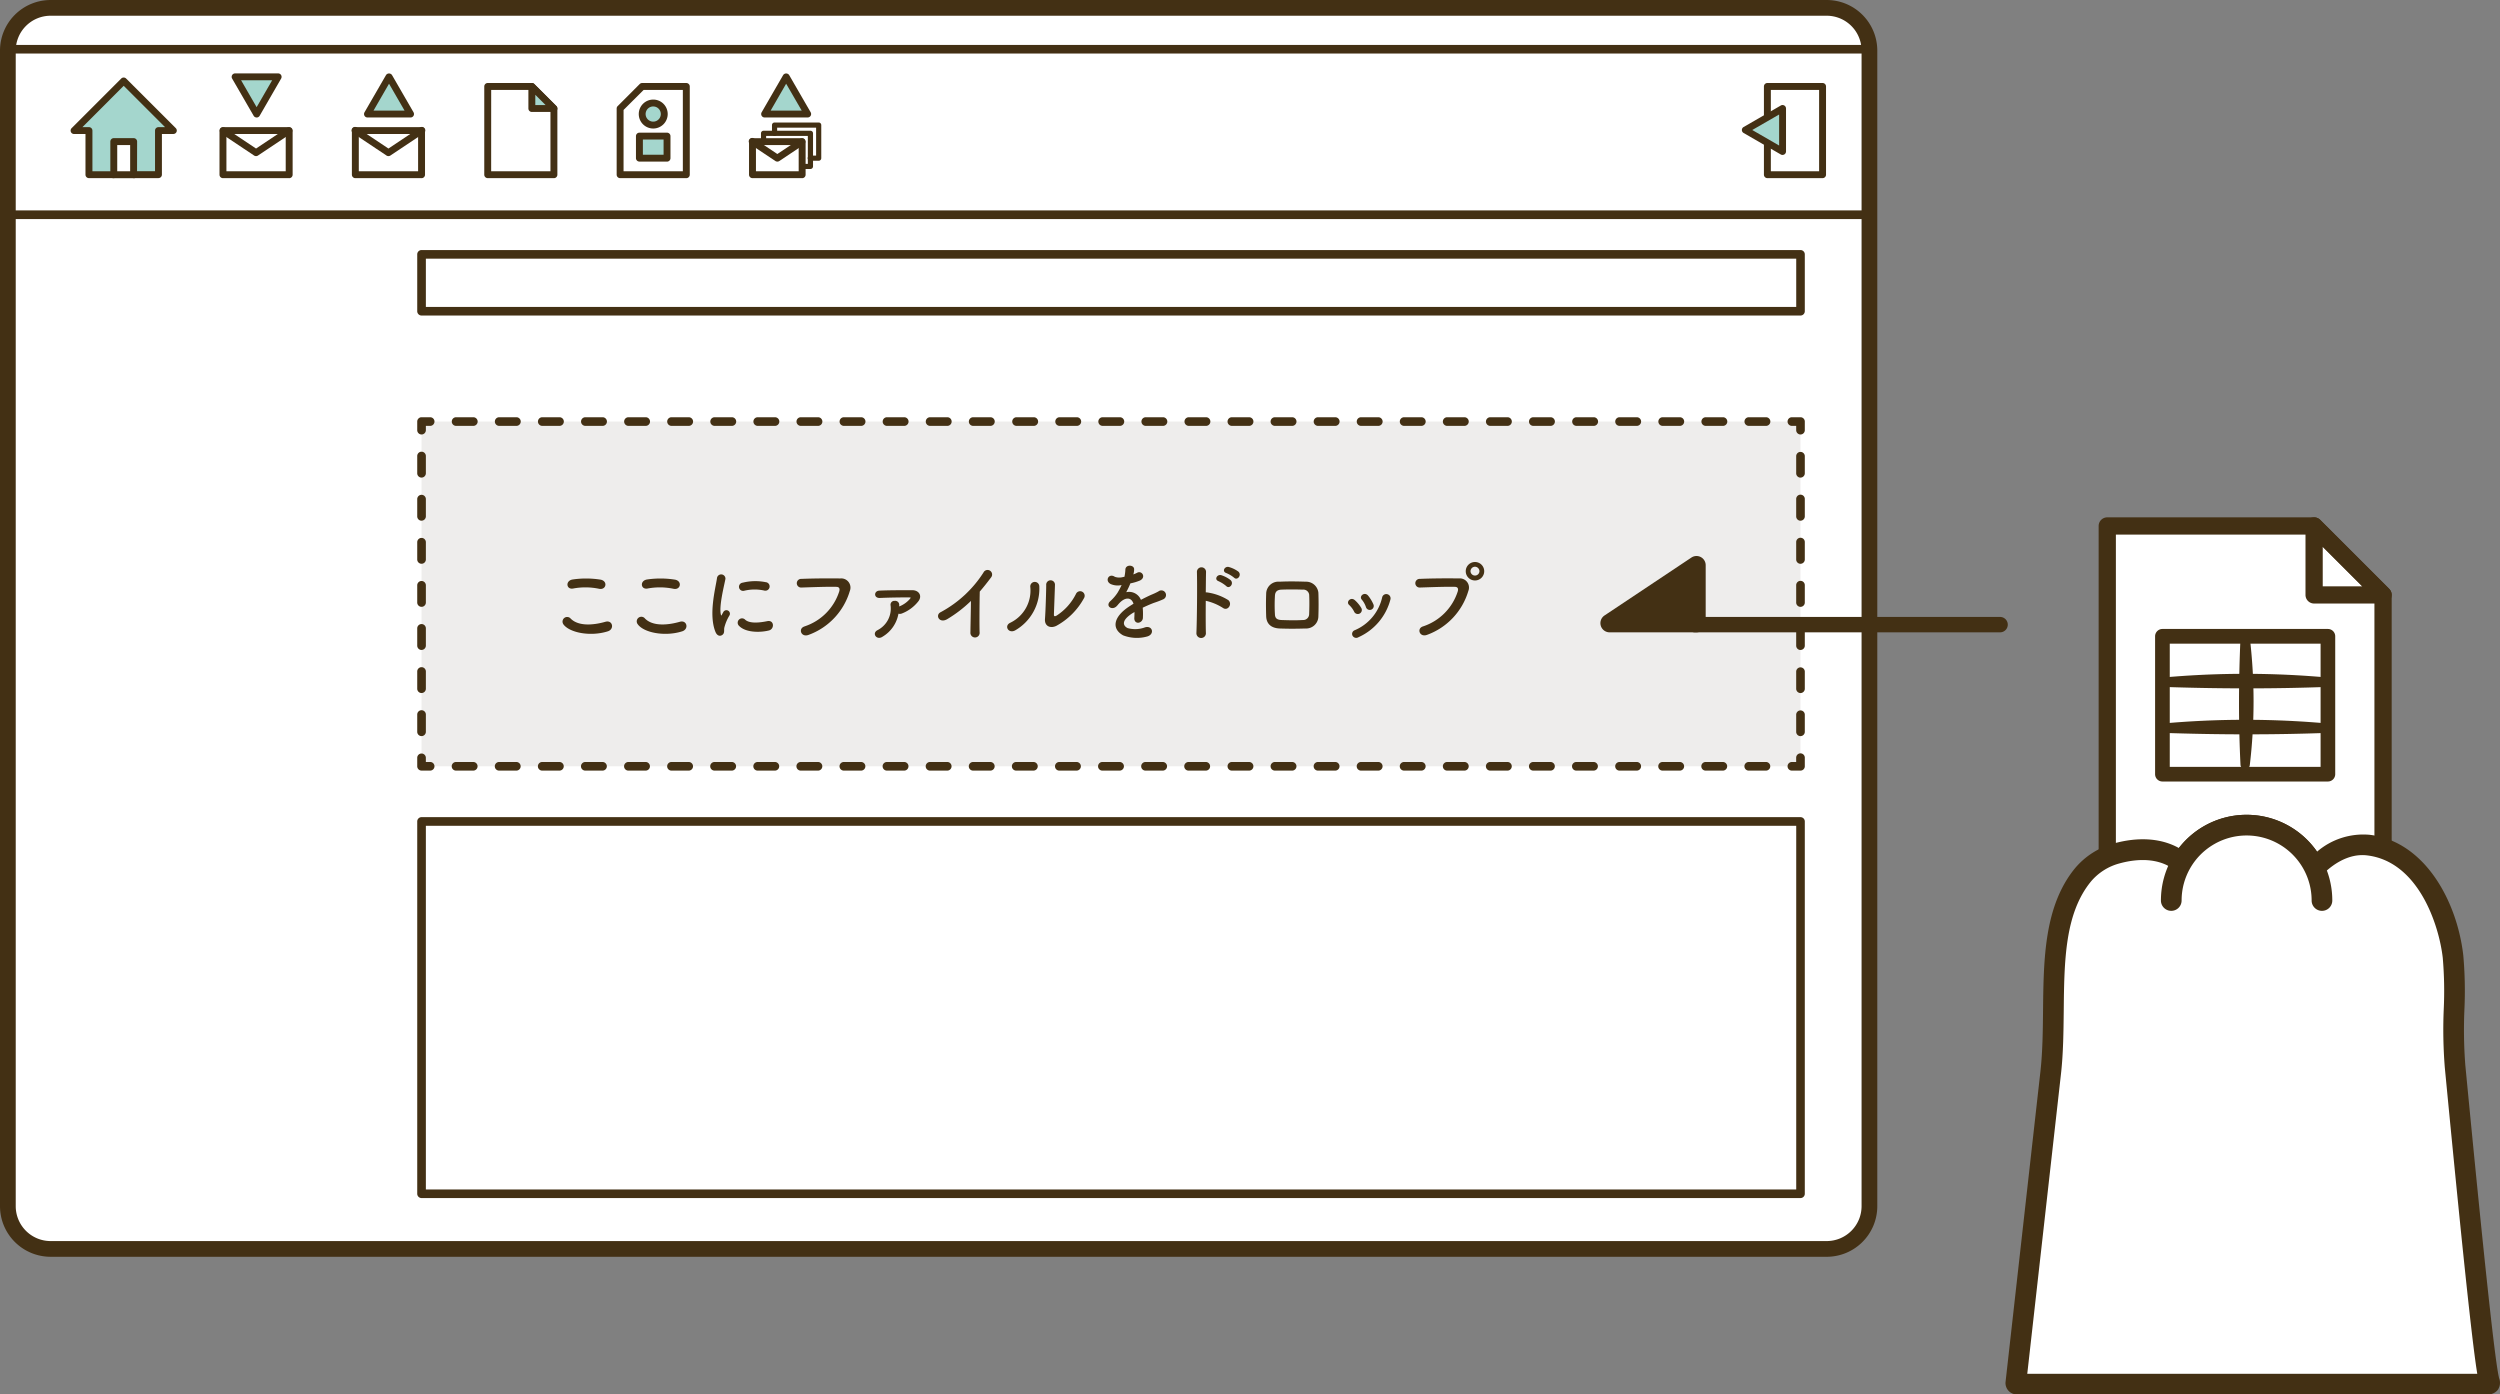 <svg xmlns="http://www.w3.org/2000/svg" xmlns:xlink="http://www.w3.org/1999/xlink" width="360" height="200.802" viewBox="0 0 360 200.802">
  <rect x="0" y="0" width="360" height="200.802" fill="#808080" stroke="none"/>
  <defs>
    <clipPath id="clip-path">
      <rect id="長方形_141588" data-name="長方形 141588" width="360" height="200.802" fill="none"/>
    </clipPath>
  </defs>
  <g id="グループ_37389" data-name="グループ 37389" transform="translate(0 0)">
    <g id="グループ_37388" data-name="グループ 37388" transform="translate(0 0)" clip-path="url(#clip-path)">
      <path id="パス_71220" data-name="パス 71220" d="M262.332,179.129H6.568a6.15,6.15,0,0,1-6.151-6.151V6.568A6.15,6.15,0,0,1,6.568.417H262.332a6.15,6.15,0,0,1,6.151,6.151v166.41a6.15,6.15,0,0,1-6.151,6.151" transform="translate(0.715 0.716)" fill="#fff"/>
      <path id="パス_71221" data-name="パス 71221" d="M263.048,180.976H7.283A7.291,7.291,0,0,1,0,173.691V7.283A7.291,7.291,0,0,1,7.283,0H263.048a7.291,7.291,0,0,1,7.283,7.283V173.691a7.291,7.291,0,0,1-7.283,7.286M7.283,2.265A5.024,5.024,0,0,0,2.265,7.283V173.691a5.025,5.025,0,0,0,5.018,5.021H263.048a5.025,5.025,0,0,0,5.018-5.021V7.283a5.024,5.024,0,0,0-5.018-5.018Z" transform="translate(0 0.001)" fill="#433014"/>
      <path id="パス_71222" data-name="パス 71222" d="M268.877,12.4H.808a.621.621,0,0,1,0-1.241H268.877a.621.621,0,1,1,0,1.241" transform="translate(0.324 19.141)" fill="#433014"/>
      <path id="パス_71223" data-name="パス 71223" d="M268.877,3.623H.808a.62.62,0,0,1,0-1.241H268.877a.62.62,0,1,1,0,1.241" transform="translate(0.324 4.087)" fill="#433014"/>
      <rect id="長方形_141584" data-name="長方形 141584" width="198.567" height="49.643" transform="translate(60.703 60.703)" fill="#eeedec"/>
      <path id="パス_71224" data-name="パス 71224" d="M23.988,42.431H22.747a.624.624,0,0,1-.622-.622V40.568a.621.621,0,0,1,1.241,0v.622h.622a.62.62,0,1,1,0,1.241" transform="translate(37.956 68.534)" fill="#433014"/>
      <path id="パス_71225" data-name="パス 71225" d="M213.206,41.648h-2.482a.62.62,0,1,1,0-1.241h2.482a.62.62,0,0,1,0,1.241m-6.205,0h-2.482a.62.62,0,0,1,0-1.241H207a.62.62,0,1,1,0,1.241m-6.2,0h-2.482a.62.62,0,1,1,0-1.241H200.8a.62.62,0,0,1,0,1.241m-6.2,0h-2.482a.62.62,0,1,1,0-1.241h2.482a.62.62,0,0,1,0,1.241m-6.205,0H185.9a.62.62,0,0,1,0-1.241h2.482a.62.62,0,1,1,0,1.241m-6.2,0H179.7a.62.62,0,1,1,0-1.241h2.482a.62.62,0,1,1,0,1.241m-6.2,0h-2.482a.62.62,0,1,1,0-1.241h2.482a.62.62,0,0,1,0,1.241m-6.2,0h-2.482a.62.62,0,0,1,0-1.241h2.482a.62.62,0,1,1,0,1.241m-6.205,0h-2.482a.62.62,0,1,1,0-1.241h2.482a.62.62,0,1,1,0,1.241m-6.2,0h-2.482a.62.62,0,1,1,0-1.241h2.482a.62.62,0,0,1,0,1.241m-6.2,0h-2.482a.62.62,0,0,1,0-1.241h2.482a.62.62,0,0,1,0,1.241m-6.2,0h-2.482a.62.62,0,1,1,0-1.241h2.482a.62.62,0,1,1,0,1.241m-6.2,0h-2.482a.62.62,0,1,1,0-1.241h2.482a.62.62,0,0,1,0,1.241m-6.2,0H130.06a.62.62,0,0,1,0-1.241h2.482a.62.62,0,0,1,0,1.241m-6.2,0h-2.482a.62.62,0,1,1,0-1.241h2.482a.62.62,0,1,1,0,1.241m-6.2,0H117.65a.62.62,0,1,1,0-1.241h2.482a.62.62,0,0,1,0,1.241m-6.2,0h-2.482a.62.62,0,0,1,0-1.241h2.482a.62.62,0,0,1,0,1.241m-6.2,0H105.24a.62.62,0,1,1,0-1.241h2.482a.62.62,0,1,1,0,1.241m-6.2,0H99.035a.62.62,0,1,1,0-1.241h2.482a.62.62,0,0,1,0,1.241m-6.2,0H92.83a.62.62,0,1,1,0-1.241h2.482a.62.62,0,0,1,0,1.241m-6.2,0H86.625a.62.62,0,0,1,0-1.241h2.482a.62.62,0,1,1,0,1.241m-6.2,0H80.42a.62.62,0,1,1,0-1.241H82.9a.62.62,0,0,1,0,1.241m-6.205,0H74.215a.62.62,0,1,1,0-1.241H76.7a.62.62,0,0,1,0,1.241m-6.2,0H68.01a.62.62,0,0,1,0-1.241h2.482a.62.62,0,1,1,0,1.241m-6.2,0H61.8a.62.62,0,1,1,0-1.241h2.482a.62.62,0,0,1,0,1.241m-6.2,0H55.6a.62.62,0,1,1,0-1.241h2.482a.62.62,0,0,1,0,1.241m-6.2,0H49.395a.62.62,0,0,1,0-1.241h2.482a.62.62,0,1,1,0,1.241m-6.2,0H43.19a.62.62,0,1,1,0-1.241h2.482a.62.62,0,0,1,0,1.241m-6.2,0H36.985a.62.62,0,1,1,0-1.241h2.482a.62.62,0,0,1,0,1.241m-6.2,0H30.78a.62.62,0,0,1,0-1.241h2.482a.62.62,0,1,1,0,1.241m-6.2,0H24.575a.62.62,0,1,1,0-1.241h2.482a.62.62,0,1,1,0,1.241" transform="translate(41.092 69.32)" fill="#433014"/>
      <path id="パス_71226" data-name="パス 71226" d="M96.652,42.432H95.411a.62.62,0,0,1,0-1.241h.619v-.622a.622.622,0,0,1,1.244,0V41.81a.624.624,0,0,1-.622.622" transform="translate(162.618 68.536)" fill="#433014"/>
      <path id="パス_71227" data-name="パス 71227" d="M95.871,64.908a.623.623,0,0,1-.622-.622V61.8a.621.621,0,0,1,1.241,0v2.482a.621.621,0,0,1-.619.622m0-6.2a.624.624,0,0,1-.622-.622V55.6a.621.621,0,0,1,1.241,0v2.482a.621.621,0,0,1-.619.622m0-6.2a.623.623,0,0,1-.622-.622V49.394a.621.621,0,0,1,1.241,0v2.482a.621.621,0,0,1-.619.622m0-6.208a.621.621,0,0,1-.622-.619V43.192a.621.621,0,1,1,1.241,0v2.479a.619.619,0,0,1-.619.619m0-6.2a.621.621,0,0,1-.622-.619V36.987a.621.621,0,1,1,1.241,0v2.482a.619.619,0,0,1-.619.619m0-6.2a.621.621,0,0,1-.622-.619V30.782a.621.621,0,1,1,1.241,0v2.482a.619.619,0,0,1-.619.619m0-6.2a.623.623,0,0,1-.622-.622V24.574a.621.621,0,0,1,1.241,0v2.482a.621.621,0,0,1-.619.622" transform="translate(163.402 41.096)" fill="#433014"/>
      <path id="パス_71228" data-name="パス 71228" d="M96.655,24.61a.623.623,0,0,1-.622-.622v-.619h-.619a.622.622,0,1,1,0-1.244h1.241a.621.621,0,0,1,.619.622v1.241a.621.621,0,0,1-.619.622" transform="translate(162.618 37.957)" fill="#433014"/>
      <path id="パス_71229" data-name="パス 71229" d="M213.21,23.369h-2.482a.622.622,0,0,1,0-1.244h2.482a.622.622,0,0,1,0,1.244m-6.2,0h-2.482a.622.622,0,1,1,0-1.244h2.482a.622.622,0,0,1,0,1.244m-6.2,0h-2.482a.622.622,0,1,1,0-1.244H200.8a.622.622,0,0,1,0,1.244m-6.2,0h-2.482a.622.622,0,1,1,0-1.244H194.6a.622.622,0,0,1,0,1.244m-6.2,0h-2.482a.622.622,0,1,1,0-1.244h2.482a.622.622,0,0,1,0,1.244m-6.2,0H179.7a.622.622,0,0,1,0-1.244h2.482a.622.622,0,1,1,0,1.244m-6.2,0H173.5a.622.622,0,1,1,0-1.244h2.482a.622.622,0,0,1,0,1.244m-6.205,0h-2.482a.622.622,0,0,1,0-1.244h2.482a.622.622,0,0,1,0,1.244m-6.2,0h-2.482a.622.622,0,1,1,0-1.244h2.482a.622.622,0,0,1,0,1.244m-6.2,0h-2.482a.622.622,0,0,1,0-1.244h2.482a.622.622,0,0,1,0,1.244m-6.2,0h-2.482a.622.622,0,1,1,0-1.244h2.482a.622.622,0,0,1,0,1.244m-6.205,0h-2.482a.622.622,0,0,1,0-1.244h2.482a.622.622,0,1,1,0,1.244m-6.2,0h-2.482a.622.622,0,1,1,0-1.244h2.482a.622.622,0,0,1,0,1.244m-6.2,0h-2.482a.622.622,0,0,1,0-1.244h2.482a.622.622,0,0,1,0,1.244m-6.2,0h-2.482a.622.622,0,0,1,0-1.244h2.482a.622.622,0,0,1,0,1.244m-6.205,0h-2.482a.622.622,0,0,1,0-1.244h2.482a.622.622,0,0,1,0,1.244m-6.2,0h-2.482a.622.622,0,1,1,0-1.244h2.482a.622.622,0,0,1,0,1.244m-6.2,0h-2.482a.622.622,0,1,1,0-1.244h2.482a.622.622,0,0,1,0,1.244m-6.2,0H99.039a.622.622,0,1,1,0-1.244h2.482a.622.622,0,0,1,0,1.244m-6.2,0H92.834a.622.622,0,0,1,0-1.244h2.482a.622.622,0,0,1,0,1.244m-6.2,0H86.629a.622.622,0,0,1,0-1.244h2.482a.622.622,0,0,1,0,1.244m-6.205,0H80.424a.622.622,0,0,1,0-1.244h2.482a.622.622,0,0,1,0,1.244m-6.2,0H74.219a.622.622,0,1,1,0-1.244H76.7a.622.622,0,0,1,0,1.244m-6.2,0H68.014a.622.622,0,1,1,0-1.244H70.5a.622.622,0,0,1,0,1.244m-6.205,0H61.809a.622.622,0,1,1,0-1.244h2.482a.622.622,0,0,1,0,1.244m-6.2,0H55.6a.622.622,0,0,1,0-1.244h2.482a.622.622,0,0,1,0,1.244m-6.2,0H49.4a.622.622,0,0,1,0-1.244h2.482a.622.622,0,0,1,0,1.244m-6.2,0H43.194a.622.622,0,0,1,0-1.244h2.482a.622.622,0,0,1,0,1.244m-6.2,0H36.989a.622.622,0,1,1,0-1.244h2.482a.622.622,0,0,1,0,1.244m-6.2,0H30.784a.622.622,0,1,1,0-1.244h2.482a.622.622,0,0,1,0,1.244m-6.2,0H24.579a.622.622,0,1,1,0-1.244h2.482a.622.622,0,0,1,0,1.244" transform="translate(41.099 37.957)" fill="#433014"/>
      <path id="パス_71230" data-name="パス 71230" d="M22.747,24.61a.624.624,0,0,1-.622-.622V22.747a.624.624,0,0,1,.622-.622h1.241a.622.622,0,0,1,0,1.244h-.619v.619a.624.624,0,0,1-.622.622" transform="translate(37.956 37.957)" fill="#433014"/>
      <path id="パス_71231" data-name="パス 71231" d="M22.747,64.907a.624.624,0,0,1-.622-.622V61.8a.622.622,0,0,1,1.244,0v2.482a.624.624,0,0,1-.622.622m0-6.2a.624.624,0,0,1-.622-.622V55.6a.622.622,0,0,1,1.244,0V58.08a.624.624,0,0,1-.622.622m0-6.2a.624.624,0,0,1-.622-.622V49.393a.622.622,0,0,1,1.244,0v2.482a.624.624,0,0,1-.622.622m0-6.208a.621.621,0,0,1-.622-.619V43.191a.622.622,0,1,1,1.244,0V45.67a.621.621,0,0,1-.622.619m0-6.2a.621.621,0,0,1-.622-.619V36.986a.622.622,0,1,1,1.244,0v2.482a.621.621,0,0,1-.622.619m0-6.2a.621.621,0,0,1-.622-.619V30.781a.622.622,0,1,1,1.244,0v2.482a.621.621,0,0,1-.622.619m0-6.2a.624.624,0,0,1-.622-.622V24.573a.622.622,0,0,1,1.244,0v2.482a.624.624,0,0,1-.622.622" transform="translate(37.956 41.094)" fill="#433014"/>
      <rect id="長方形_141585" data-name="長方形 141585" width="198.567" height="8.19" transform="translate(60.703 36.627)" fill="#fff"/>
      <path id="パス_71232" data-name="パス 71232" d="M221.314,22.69H22.747a.621.621,0,0,1-.622-.619v-8.19a.624.624,0,0,1,.622-.622H221.314a.624.624,0,0,1,.622.622v8.19a.621.621,0,0,1-.622.619M23.369,21.449H220.7V14.5H23.369Z" transform="translate(37.956 22.747)" fill="#433014"/>
      <rect id="長方形_141586" data-name="長方形 141586" width="198.567" height="53.613" transform="translate(60.703 118.288)" fill="#fff"/>
      <path id="パス_71233" data-name="パス 71233" d="M221.314,98.183H22.747a.624.624,0,0,1-.622-.622V43.951a.621.621,0,0,1,.622-.619H221.314a.621.621,0,0,1,.622.619v53.61a.624.624,0,0,1-.622.622M23.369,96.942H220.7V44.573H23.369Z" transform="translate(37.956 74.338)" fill="#433014"/>
      <path id="パス_71234" data-name="パス 71234" d="M11.075,4.292,3.927,11.44H6.07v6.354H9.646V13.028H12.5v4.766h3.576V11.44h2.143Z" transform="translate(6.737 7.364)" fill="#a4d6cd"/>
      <path id="パス_71235" data-name="パス 71235" d="M16.394,18.6H12.818a.5.5,0,0,1-.5-.494V13.835H10.458v4.272a.5.5,0,0,1-.5.494H6.385a.5.5,0,0,1-.5-.494v-5.86H4.243a.488.488,0,0,1-.459-.3.5.5,0,0,1,.106-.543l7.147-7.147a.5.5,0,0,1,.7,0L18.887,11.4a.5.5,0,0,1,.109.543.494.494,0,0,1-.459.3H16.891v5.86a.5.5,0,0,1-.5.494m-3.079-.991H15.9V11.752a.5.5,0,0,1,.5-.494h.942L11.39,5.308l-5.947,5.95h.942a.5.5,0,0,1,.5.494V17.61H9.464V13.341a.5.5,0,0,1,.5-.5h2.857a.5.5,0,0,1,.5.5Z" transform="translate(6.424 7.05)" fill="#433014"/>
      <path id="パス_71236" data-name="パス 71236" d="M9.206,10.074H6.347a.5.5,0,1,1,0-.991H9.206a.5.5,0,1,1,0,.991" transform="translate(10.036 15.583)" fill="#433014"/>
      <path id="パス_71237" data-name="パス 71237" d="M21.669,14.088H12.138a.5.5,0,0,1-.5-.5V7.239a.5.5,0,0,1,.5-.5h9.531a.5.5,0,0,1,.5.5v6.352a.5.5,0,0,1-.5.5M12.635,13.1h8.538V7.733H12.635Z" transform="translate(19.97 11.567)" fill="#433014"/>
      <path id="パス_71238" data-name="パス 71238" d="M16.9,10.914a.507.507,0,0,1-.277-.081l-4.763-3.18a.5.5,0,0,1,.551-.828l4.489,3,4.489-3a.5.5,0,0,1,.551.828l-4.763,3.18a.507.507,0,0,1-.277.081" transform="translate(19.971 11.566)" fill="#433014"/>
      <path id="パス_71239" data-name="パス 71239" d="M15.565,9.434l-3.1-5.36h6.191Z" transform="translate(21.391 6.988)" fill="#a4d6cd"/>
      <path id="パス_71240" data-name="パス 71240" d="M15.879,10.243A.5.5,0,0,1,15.45,10l-3.1-5.36a.506.506,0,0,1,0-.5.5.5,0,0,1,.432-.247h6.191a.5.5,0,0,1,.432.247.506.506,0,0,1,0,.5L16.31,10a.5.5,0,0,1-.432.247m-2.235-5.36,2.235,3.87,2.235-3.87Z" transform="translate(21.077 6.676)" fill="#433014"/>
      <path id="パス_71241" data-name="パス 71241" d="M28.689,14.088H19.158a.5.5,0,0,1-.5-.5V7.239a.5.5,0,0,1,.5-.5h9.531a.5.5,0,0,1,.5.5v6.352a.5.5,0,0,1-.5.5M19.655,13.1h8.538V7.733H19.655Z" transform="translate(32.013 11.567)" fill="#433014"/>
      <path id="パス_71242" data-name="パス 71242" d="M23.925,10.914a.507.507,0,0,1-.277-.081l-4.766-3.18a.5.5,0,1,1,.551-.828l4.491,3,4.489-3a.5.5,0,1,1,.551.828L24.2,10.833a.507.507,0,0,1-.277.081" transform="translate(32.012 11.566)" fill="#433014"/>
      <path id="パス_71243" data-name="パス 71243" d="M22.585,4.073l-3.1,5.36h6.191Z" transform="translate(33.434 6.988)" fill="#a4d6cd"/>
      <path id="パス_71244" data-name="パス 71244" d="M25.994,10.234H19.8a.5.5,0,0,1-.432-.247.506.506,0,0,1,0-.5l3.1-5.363a.518.518,0,0,1,.861,0l3.1,5.363a.506.506,0,0,1,0,.5.5.5,0,0,1-.432.247m-5.331-.991h4.47L22.9,5.37Z" transform="translate(33.12 6.685)" fill="#433014"/>
      <path id="パス_71245" data-name="パス 71245" d="M35.709,18.1H26.178a.5.5,0,0,1-.5-.494V4.9a.5.5,0,0,1,.5-.5h6.354a.5.5,0,0,1,.35.144l3.18,3.177a.5.5,0,0,1,.144.353V17.61a.5.5,0,0,1-.5.494m-9.035-.991h8.538V8.282L32.326,5.4H26.675Z" transform="translate(44.056 7.552)" fill="#433014"/>
      <path id="パス_71246" data-name="パス 71246" d="M28.2,4.585V7.762h3.177Z" transform="translate(48.384 7.866)" fill="#a4d6cd"/>
      <path id="パス_71247" data-name="パス 71247" d="M31.7,8.572H28.518a.5.5,0,0,1-.5-.494V4.9a.5.5,0,0,1,.307-.459.489.489,0,0,1,.54.106l3.18,3.177a.5.5,0,0,1,.106.543.492.492,0,0,1-.459.3m-2.68-.991h1.48L29.015,6.1Z" transform="translate(48.071 7.551)" fill="#433014"/>
      <path id="パス_71248" data-name="パス 71248" d="M42.729,18.1H33.2a.5.5,0,0,1-.5-.494V8.076a.5.5,0,0,1,.147-.353l3.174-3.177a.5.5,0,0,1,.353-.144h6.354a.5.5,0,0,1,.5.5V17.61a.5.5,0,0,1-.5.494m-9.035-.991h8.538V5.4H36.579L33.695,8.282Z" transform="translate(56.099 7.552)" fill="#433014"/>
      <path id="パス_71249" data-name="パス 71249" d="M37.231,7.051a1.589,1.589,0,1,1-1.589-1.589,1.589,1.589,0,0,1,1.589,1.589" transform="translate(58.421 9.371)" fill="#a4d6cd"/>
      <path id="パス_71250" data-name="パス 71250" d="M35.957,9.448a2.084,2.084,0,1,1,2.086-2.086,2.088,2.088,0,0,1-2.086,2.086m0-3.177a1.093,1.093,0,1,0,1.092,1.092,1.093,1.093,0,0,0-1.092-1.092" transform="translate(58.107 9.059)" fill="#433014"/>
      <rect id="長方形_141587" data-name="長方形 141587" width="3.97" height="3.177" transform="translate(92.078 19.601)" fill="#a4d6cd"/>
      <path id="パス_71251" data-name="パス 71251" d="M38.192,11.2h-3.97a.5.5,0,0,1-.5-.5V7.529a.5.5,0,0,1,.5-.494h3.97a.5.5,0,0,1,.5.494v3.177a.5.5,0,0,1-.5.5m-3.473-.991H37.7V8.026H34.719Z" transform="translate(57.856 12.069)" fill="#433014"/>
      <path id="パス_71252" data-name="パス 71252" d="M47.365,13.084H40.218a.5.5,0,0,1-.5-.5V7.821a.5.5,0,0,1,.5-.494h7.147a.5.5,0,0,1,.5.494v4.766a.5.5,0,0,1-.5.5m-6.65-.991h6.153V8.318H40.715Z" transform="translate(68.142 12.57)" fill="#433014"/>
      <path id="パス_71253" data-name="パス 71253" d="M43.791,10.7a.507.507,0,0,1-.277-.081L39.943,8.238a.5.5,0,1,1,.551-.828l3.3,2.2,3.3-2.2a.5.5,0,0,1,.551.828l-3.571,2.384a.507.507,0,0,1-.277.081" transform="translate(68.143 12.569)" fill="#433014"/>
      <path id="パス_71254" data-name="パス 71254" d="M43.644,4.073l-3.1,5.36H46.74Z" transform="translate(69.562 6.988)" fill="#a4d6cd"/>
      <path id="パス_71255" data-name="パス 71255" d="M47.053,10.234H40.862a.5.5,0,0,1-.432-.247.506.506,0,0,1,0-.5l3.1-5.363a.518.518,0,0,1,.861,0l3.1,5.363a.5.5,0,0,1-.432.744m-5.331-.991h4.47L43.958,5.37Z" transform="translate(69.247 6.685)" fill="#433014"/>
      <path id="パス_71256" data-name="パス 71256" d="M47.475,12.441H46.283a.371.371,0,1,1,0-.741h.82V7.675H41.1V8.5a.372.372,0,1,1-.744,0V7.3a.37.37,0,0,1,.372-.369h6.751a.37.37,0,0,1,.372.369v4.766a.373.373,0,0,1-.372.372" transform="translate(69.225 11.896)" fill="#433014"/>
      <path id="パス_71257" data-name="パス 71257" d="M47.663,12H46.471a.371.371,0,1,1,0-.741h.82V7.237h-5.61v.82a.372.372,0,1,1-.744,0V6.865a.37.37,0,0,1,.372-.369h6.354a.37.37,0,0,1,.372.369v4.766a.373.373,0,0,1-.372.372" transform="translate(70.228 11.145)" fill="#433014"/>
      <path id="パス_71258" data-name="パス 71258" d="M101.979,18.1H94.036a.5.5,0,0,1-.5-.5V4.9a.5.5,0,0,1,.5-.5h7.943a.5.5,0,0,1,.5.5V17.6a.5.5,0,0,1-.5.5m-7.446-.991h6.949V5.4H94.533Z" transform="translate(160.469 7.552)" fill="#433014"/>
      <path id="パス_71259" data-name="パス 71259" d="M97.913,11.946V5.755l-5.36,3.1Z" transform="translate(158.777 9.873)" fill="#a4d6cd"/>
      <path id="パス_71260" data-name="パス 71260" d="M98.229,12.756a.5.5,0,0,1-.247-.065l-5.363-3.1a.492.492,0,0,1,0-.858l5.36-3.1a.488.488,0,0,1,.494,0,.5.5,0,0,1,.253.429v6.194a.5.5,0,0,1-.253.429.5.5,0,0,1-.247.065M93.863,9.163l3.87,2.235V6.931Z" transform="translate(158.461 9.558)" fill="#433014"/>
      <path id="パス_71261" data-name="パス 71261" d="M29.956,37.262A.666.666,0,0,1,31,36.439c1.07,1.094,3.109,1.01,5.01.47,1.048-.3,1.35,1.07.331,1.379-2.5.788-5.521.193-6.39-1.026m1.412-5.143c-1,.19-1.16-1.149-.038-1.306a13.334,13.334,0,0,1,4.019.033c1.056.225.779,1.526-.242,1.312a9.562,9.562,0,0,0-3.739-.038" transform="translate(51.167 52.628)" fill="#433014"/>
      <path id="パス_71262" data-name="パス 71262" d="M33.9,37.262a.665.665,0,0,1,1.045-.823c1.073,1.094,3.112,1.01,5.016.47,1.045-.3,1.347,1.07.326,1.379-2.493.788-5.515.193-6.387-1.026m1.412-5.143c-.994.19-1.16-1.149-.038-1.306a13.334,13.334,0,0,1,4.019.033c1.056.225.779,1.526-.239,1.312a9.577,9.577,0,0,0-3.742-.038" transform="translate(57.933 52.628)" fill="#433014"/>
      <path id="パス_71263" data-name="パス 71263" d="M38.22,38.755c-1.007-2.482-.011-6.21.215-7.709a.612.612,0,1,1,1.222.073c-.2,1.021-.956,3.981-.654,5.154.038.163.09.122.139.011.024-.062.166-.315.215-.4a.5.5,0,0,1,.88.492,6.363,6.363,0,0,0-.741,1.762c-.076.339.076.733-.239,1.007s-.782.228-1.035-.388m3.375-.893a.625.625,0,0,1,.9-.872c.679.616,2.191.415,3.174.212,1.018-.212,1.083,1.122.253,1.339-1.35.339-3.416.3-4.323-.679m.72-5.029a.594.594,0,1,1-.177-1.173,7.639,7.639,0,0,1,3.313-.073.616.616,0,1,1-.215,1.208,6.379,6.379,0,0,0-2.922.038" transform="translate(64.807 52.243)" fill="#433014"/>
      <path id="パス_71264" data-name="パス 71264" d="M43.357,37.587a7.793,7.793,0,0,0,5-5.029c.1-.339.062-.654-.4-.668-1.236-.035-3.226.041-5.04.1a.624.624,0,1,1-.024-1.246c1.662-.073,4.019-.087,5.618-.062A1.325,1.325,0,0,1,49.88,32.5a9.627,9.627,0,0,1-5.944,6.311c-1.07.4-1.537-.918-.578-1.219" transform="translate(72.49 52.616)" fill="#433014"/>
      <path id="パス_71265" data-name="パス 71265" d="M47.476,38.012c-.855.54-1.548-.53-.7-.959a3.492,3.492,0,0,0,1.882-3.563.554.554,0,0,1,.6-.657.576.576,0,0,1,.644.616v.19a3.926,3.926,0,0,0,1.561-1.111c.136-.187.076-.187-.03-.187-1.029-.014-3.02.014-4.3.076-.931.052-.907-1.021-.09-1.056,1.336-.065,3.337-.065,4.725-.065,1.021,0,1.526.885.817,1.689a5.526,5.526,0,0,1-2.319,1.675.786.786,0,0,1-.475.024,4.818,4.818,0,0,1-2.319,3.327" transform="translate(79.586 53.69)" fill="#433014"/>
      <path id="パス_71266" data-name="パス 71266" d="M51.091,37.291c-1.16.706-1.814-.578-.959-.994A16.707,16.707,0,0,0,56.281,30.6a.656.656,0,1,1,1.122.668c-.568.758-1.108,1.439-1.651,2.067-.035,1.287-.062,4.584-.024,5.844a.666.666,0,1,1-1.322.038c.014-1.007.062-3.06.076-4.535a18.5,18.5,0,0,1-3.389,2.607" transform="translate(85.334 51.852)" fill="#433014"/>
      <path id="パス_71267" data-name="パス 71267" d="M53.865,36.884a5.141,5.141,0,0,0,2.873-5.176.651.651,0,1,1,1.3-.1,6.932,6.932,0,0,1-3.465,6.371c-.969.546-1.662-.665-.706-1.094m6.615.453c-.82.4-1.714.076-1.627-1.007.09-1.132.177-4.133.177-4.874a.632.632,0,1,1,1.26,0c-.011.492-.138,3.815-.149,4.244-.014.277.138.3.377.163a7.952,7.952,0,0,0,2.808-3.147.654.654,0,1,1,1.146.627,9.983,9.983,0,0,1-3.992,3.995" transform="translate(91.622 52.788)" fill="#433014"/>
      <path id="パス_71268" data-name="パス 71268" d="M62.423,31.26a4.058,4.058,0,0,0,.53-.228c.692-.413,1.374.63.44,1.1a6.873,6.873,0,0,1-1.385.415,12.746,12.746,0,0,1-.6,1.271,1.839,1.839,0,0,1,2.115,1.1c.516-.266,1.045-.532,1.537-.747a9.475,9.475,0,0,0,.983-.464.671.671,0,1,1,.7,1.132,14.12,14.12,0,0,1-1.36.519c-.527.2-1.094.453-1.6.692a10.118,10.118,0,0,1,.027,1.385.747.747,0,0,1-.668.782c-.318.011-.606-.228-.568-.72.014-.263.024-.554.024-.82-.114.065-.228.128-.329.19-1.561,1.01-1.371,1.765-.665,2.118a4.018,4.018,0,0,0,2.493-.1c1.108-.339,1.461,1.018.3,1.32a5.53,5.53,0,0,1-3.441-.174c-1.7-.959-1.4-2.658.883-4.16.177-.111.377-.25.616-.388-.339-1.059-1.309-.931-2.129.014l-.049.049a2.5,2.5,0,0,1-.291.326c-.692.619-1.613-.1-.855-.779a6.311,6.311,0,0,0,1.018-1.181,10.991,10.991,0,0,0,.592-1.121,2.55,2.55,0,0,1-1.561-.141c-.907-.451-.291-1.637.592-1.045a1.937,1.937,0,0,0,1.184.027c.049-.014.128-.014.19-.027a5.5,5.5,0,0,0,.139-1.059c.052-.755,1.233-.679,1.26-.06a2.43,2.43,0,0,1-.1.728Z" transform="translate(100.769 51.458)" fill="#433014"/>
      <path id="パス_71269" data-name="パス 71269" d="M64.805,39.515a.685.685,0,1,1-1.36.052c.087-2.039.125-6.976.073-8.79a.656.656,0,0,1,1.312.008c-.014.619-.024,1.714-.038,2.949a1.512,1.512,0,0,1,.215.011,7.77,7.77,0,0,1,3.022,1.1c.654.554-.062,1.648-.782,1.119a7.72,7.72,0,0,0-2.455-1.018c-.014,1.735-.014,3.549.014,4.57m1.825-7.392c-.668-.239-.2-1.045.415-.858a4.293,4.293,0,0,1,1.325.706c.527.516-.179,1.333-.633.855a4.61,4.61,0,0,0-1.108-.7m1.122-1.173c-.679-.215-.239-1.035.377-.869a4.306,4.306,0,0,1,1.35.654c.554.492-.141,1.35-.606.883a4.477,4.477,0,0,0-1.122-.668" transform="translate(108.839 51.567)" fill="#433014"/>
      <path id="パス_71270" data-name="パス 71270" d="M72.779,37.611c-1.564.049-2.433.038-3.655,0-1.284-.052-1.925-.7-1.963-1.765-.038-1.246-.038-2.153,0-3.234a1.76,1.76,0,0,1,1.925-1.741c1.412-.065,2.582-.038,3.807,0a1.77,1.77,0,0,1,1.787,1.6c.038,1.146.038,2.265,0,3.348a1.771,1.771,0,0,1-1.9,1.79m.578-4.711a.837.837,0,0,0-.931-.883c-1.083-.038-2.08-.038-3.06,0-.706.027-.921.377-.945.9a22.8,22.8,0,0,0,0,2.656c.024.554.277.793.969.82,1.146.038,1.9.062,3.05,0a.856.856,0,0,0,.907-.845c.035-.831.049-1.8.011-2.645" transform="translate(115.168 52.893)" fill="#433014"/>
      <path id="パス_71271" data-name="パス 71271" d="M72.375,34.067a3.336,3.336,0,0,0-.717-.972c-.516-.44.215-1.233.807-.7a4.691,4.691,0,0,1,.931,1.122.581.581,0,1,1-1.021.554m-.25,3.416a.562.562,0,0,1,.312-.76,6.74,6.74,0,0,0,3.97-4.76.614.614,0,1,1,1.184.329,8.222,8.222,0,0,1-4.6,5.431.6.6,0,0,1-.866-.239m1.939-4.109a3.3,3.3,0,0,0-.592-1.059c-.453-.5.391-1.195.907-.578a5.381,5.381,0,0,1,.758,1.246.573.573,0,1,1-1.073.391" transform="translate(122.63 54.03)" fill="#433014"/>
      <path id="パス_71272" data-name="パス 71272" d="M76.156,39.074a7.8,7.8,0,0,0,5-5.029c.1-.339.062-.654-.4-.668-1.236-.035-3.226.041-5.037.1a.624.624,0,1,1-.027-1.246c1.662-.076,4.019-.09,5.618-.065a1.324,1.324,0,0,1,1.371,1.814,9.627,9.627,0,0,1-5.944,6.311c-1.07.4-1.537-.918-.578-1.219m7.481-6.612a1.329,1.329,0,0,1,0-2.659,1.329,1.329,0,1,1,0,2.659m0-1.98a.656.656,0,0,0-.644.654.644.644,0,0,0,1.287,0,.656.656,0,0,0-.644-.654" transform="translate(128.757 51.128)" fill="#433014"/>
      <path id="パス_71273" data-name="パス 71273" d="M111.745,27.891V77.533h39.715V37.819l-9.928-9.928Z" transform="translate(191.701 47.848)" fill="#fff"/>
      <path id="パス_71274" data-name="パス 71274" d="M152.244,79.559H112.529a1.242,1.242,0,0,1-1.241-1.241V28.675a1.242,1.242,0,0,1,1.241-1.241h29.787a1.235,1.235,0,0,1,.877.364l9.928,9.928a1.24,1.24,0,0,1,.364.877V78.318a1.242,1.242,0,0,1-1.241,1.241M113.77,77.077H151V39.116l-9.2-9.2H113.77Z" transform="translate(190.917 47.064)" fill="#433014"/>
      <path id="パス_71275" data-name="パス 71275" d="M133.425,39.844H123.5a1.242,1.242,0,0,1-1.241-1.241V28.675a1.241,1.241,0,0,1,2.118-.877l9.928,9.928a1.239,1.239,0,0,1-.877,2.118m-8.687-2.482h5.692l-5.692-5.692Z" transform="translate(209.733 47.065)" fill="#433014"/>
      <path id="パス_71276" data-name="パス 71276" d="M139.166,55.319H115.337a1.058,1.058,0,0,1-1.056-1.056V34.409a1.058,1.058,0,0,1,1.056-1.056h23.829a1.055,1.055,0,0,1,1.054,1.056V54.263a1.055,1.055,0,0,1-1.054,1.056m-22.772-2.11h21.719V35.466H116.394Z" transform="translate(196.052 57.218)" fill="#433014"/>
      <path id="パス_71277" data-name="パス 71277" d="M115.062,36.273a131.426,131.426,0,0,1,23.864,0,.673.673,0,0,1-.035,1.339c-7.943.3-15.886.272-23.829,0a.673.673,0,0,1,0-1.341" transform="translate(196.327 61.299)" fill="#433014"/>
      <path id="パス_71278" data-name="パス 71278" d="M120.287,34.21a77.733,77.733,0,0,1-.005,18.357.674.674,0,0,1-1.336-.046c-.3-6.1-.272-12.209,0-18.311a.674.674,0,0,1,1.341,0" transform="translate(203.686 57.638)" fill="#433014"/>
      <path id="パス_71279" data-name="パス 71279" d="M115.062,38.711a131.427,131.427,0,0,1,23.864,0,.673.673,0,0,1-.035,1.339c-7.943.3-15.886.272-23.829,0a.673.673,0,0,1,0-1.341" transform="translate(196.327 65.481)" fill="#433014"/>
      <path id="パス_71280" data-name="パス 71280" d="M107.055,124.247a.158.158,0,0,1-.157-.177l5.021-44.695c1.094-9.738-1.168-21.341,4.641-28.456a9.576,9.576,0,0,1,4.817-3.082c3.777-1.056,7.017-.6,9.263,1.179a.144.144,0,0,0,.215-.038,10.853,10.853,0,0,1,18.968.744.144.144,0,0,0,.236.041c1.961-1.955,4.673-3.495,7.625-3.134,7.875.961,11.5,10.121,12.171,16.076.543,4.828-.242,10.227.288,15.734,3.644,37.9,4.589,44.491,4.991,45.588a.161.161,0,0,1-.149.22Z" transform="translate(183.384 75.065)" fill="#fff"/>
      <path id="パス_71281" data-name="パス 71281" d="M175.924,126.68H107.995a1.644,1.644,0,0,1-1.637-1.83l5.021-44.7c.312-2.786.345-5.819.375-8.752.079-7.4.16-15.052,4.592-20.48a11.1,11.1,0,0,1,5.567-3.574c3.587-1,6.868-.766,9.4.649a12.34,12.34,0,0,1,19.9.524,10.217,10.217,0,0,1,7.587-2.428c8.024.98,12.608,9.7,13.472,17.388a57.854,57.854,0,0,1,.158,7.807,66.614,66.614,0,0,0,.13,7.951c2.792,29.032,4.4,43.823,4.91,45.219a1.833,1.833,0,0,1-.2,1.526,1.808,1.808,0,0,1-1.344.7M109.483,123.7h64.8c-.568-3.449-1.719-13.331-4.682-44.176a68.9,68.9,0,0,1-.147-8.3,56.085,56.085,0,0,0-.139-7.405c-.53-4.711-3.484-13.86-10.873-14.762-2.838-.358-5.227,1.548-6.392,2.71a1.823,1.823,0,0,1-1.42.459,1.786,1.786,0,0,1-1.206-.9,9.366,9.366,0,0,0-16.358-.625,1.789,1.789,0,0,1-1.078.758,1.818,1.818,0,0,1-1.312-.312c-1.9-1.5-4.722-1.825-7.959-.926a8.115,8.115,0,0,0-4.065,2.593c-3.772,4.619-3.842,11.424-3.918,18.626-.033,3.006-.065,6.118-.394,9.054Z" transform="translate(182.444 74.123)" fill="#433014"/>
      <path id="パス_71282" data-name="パス 71282" d="M115.139,54.608a10.851,10.851,0,1,1,21.7,0" transform="translate(197.524 75.067)" fill="#fff"/>
      <path id="パス_71283" data-name="パス 71283" d="M137.781,57.04a1.489,1.489,0,0,1-1.488-1.491,9.362,9.362,0,0,0-18.724,0,1.489,1.489,0,1,1-2.979,0,12.339,12.339,0,1,1,24.679,0,1.489,1.489,0,0,1-1.488,1.491" transform="translate(196.582 74.123)" fill="#433014"/>
      <path id="パス_71284" data-name="パス 71284" d="M134.534,34.931H90.575a1.108,1.108,0,1,1,0-2.216h43.959a1.108,1.108,0,1,1,0,2.216" transform="translate(153.478 56.124)" fill="#433014"/>
      <path id="パス_71285" data-name="パス 71285" d="M97.866,29.972v8.342H85.356Z" transform="translate(146.43 51.418)" fill="#433014"/>
      <path id="パス_71286" data-name="パス 71286" d="M98.705,40.476H86.192a1.326,1.326,0,0,1-.733-2.43l12.51-8.339a1.322,1.322,0,0,1,2.058,1.1v8.339a1.325,1.325,0,0,1-1.322,1.328m-8.136-2.653H97.38V33.285Z" transform="translate(145.592 50.582)" fill="#433014"/>
    </g>
  </g>
</svg>
